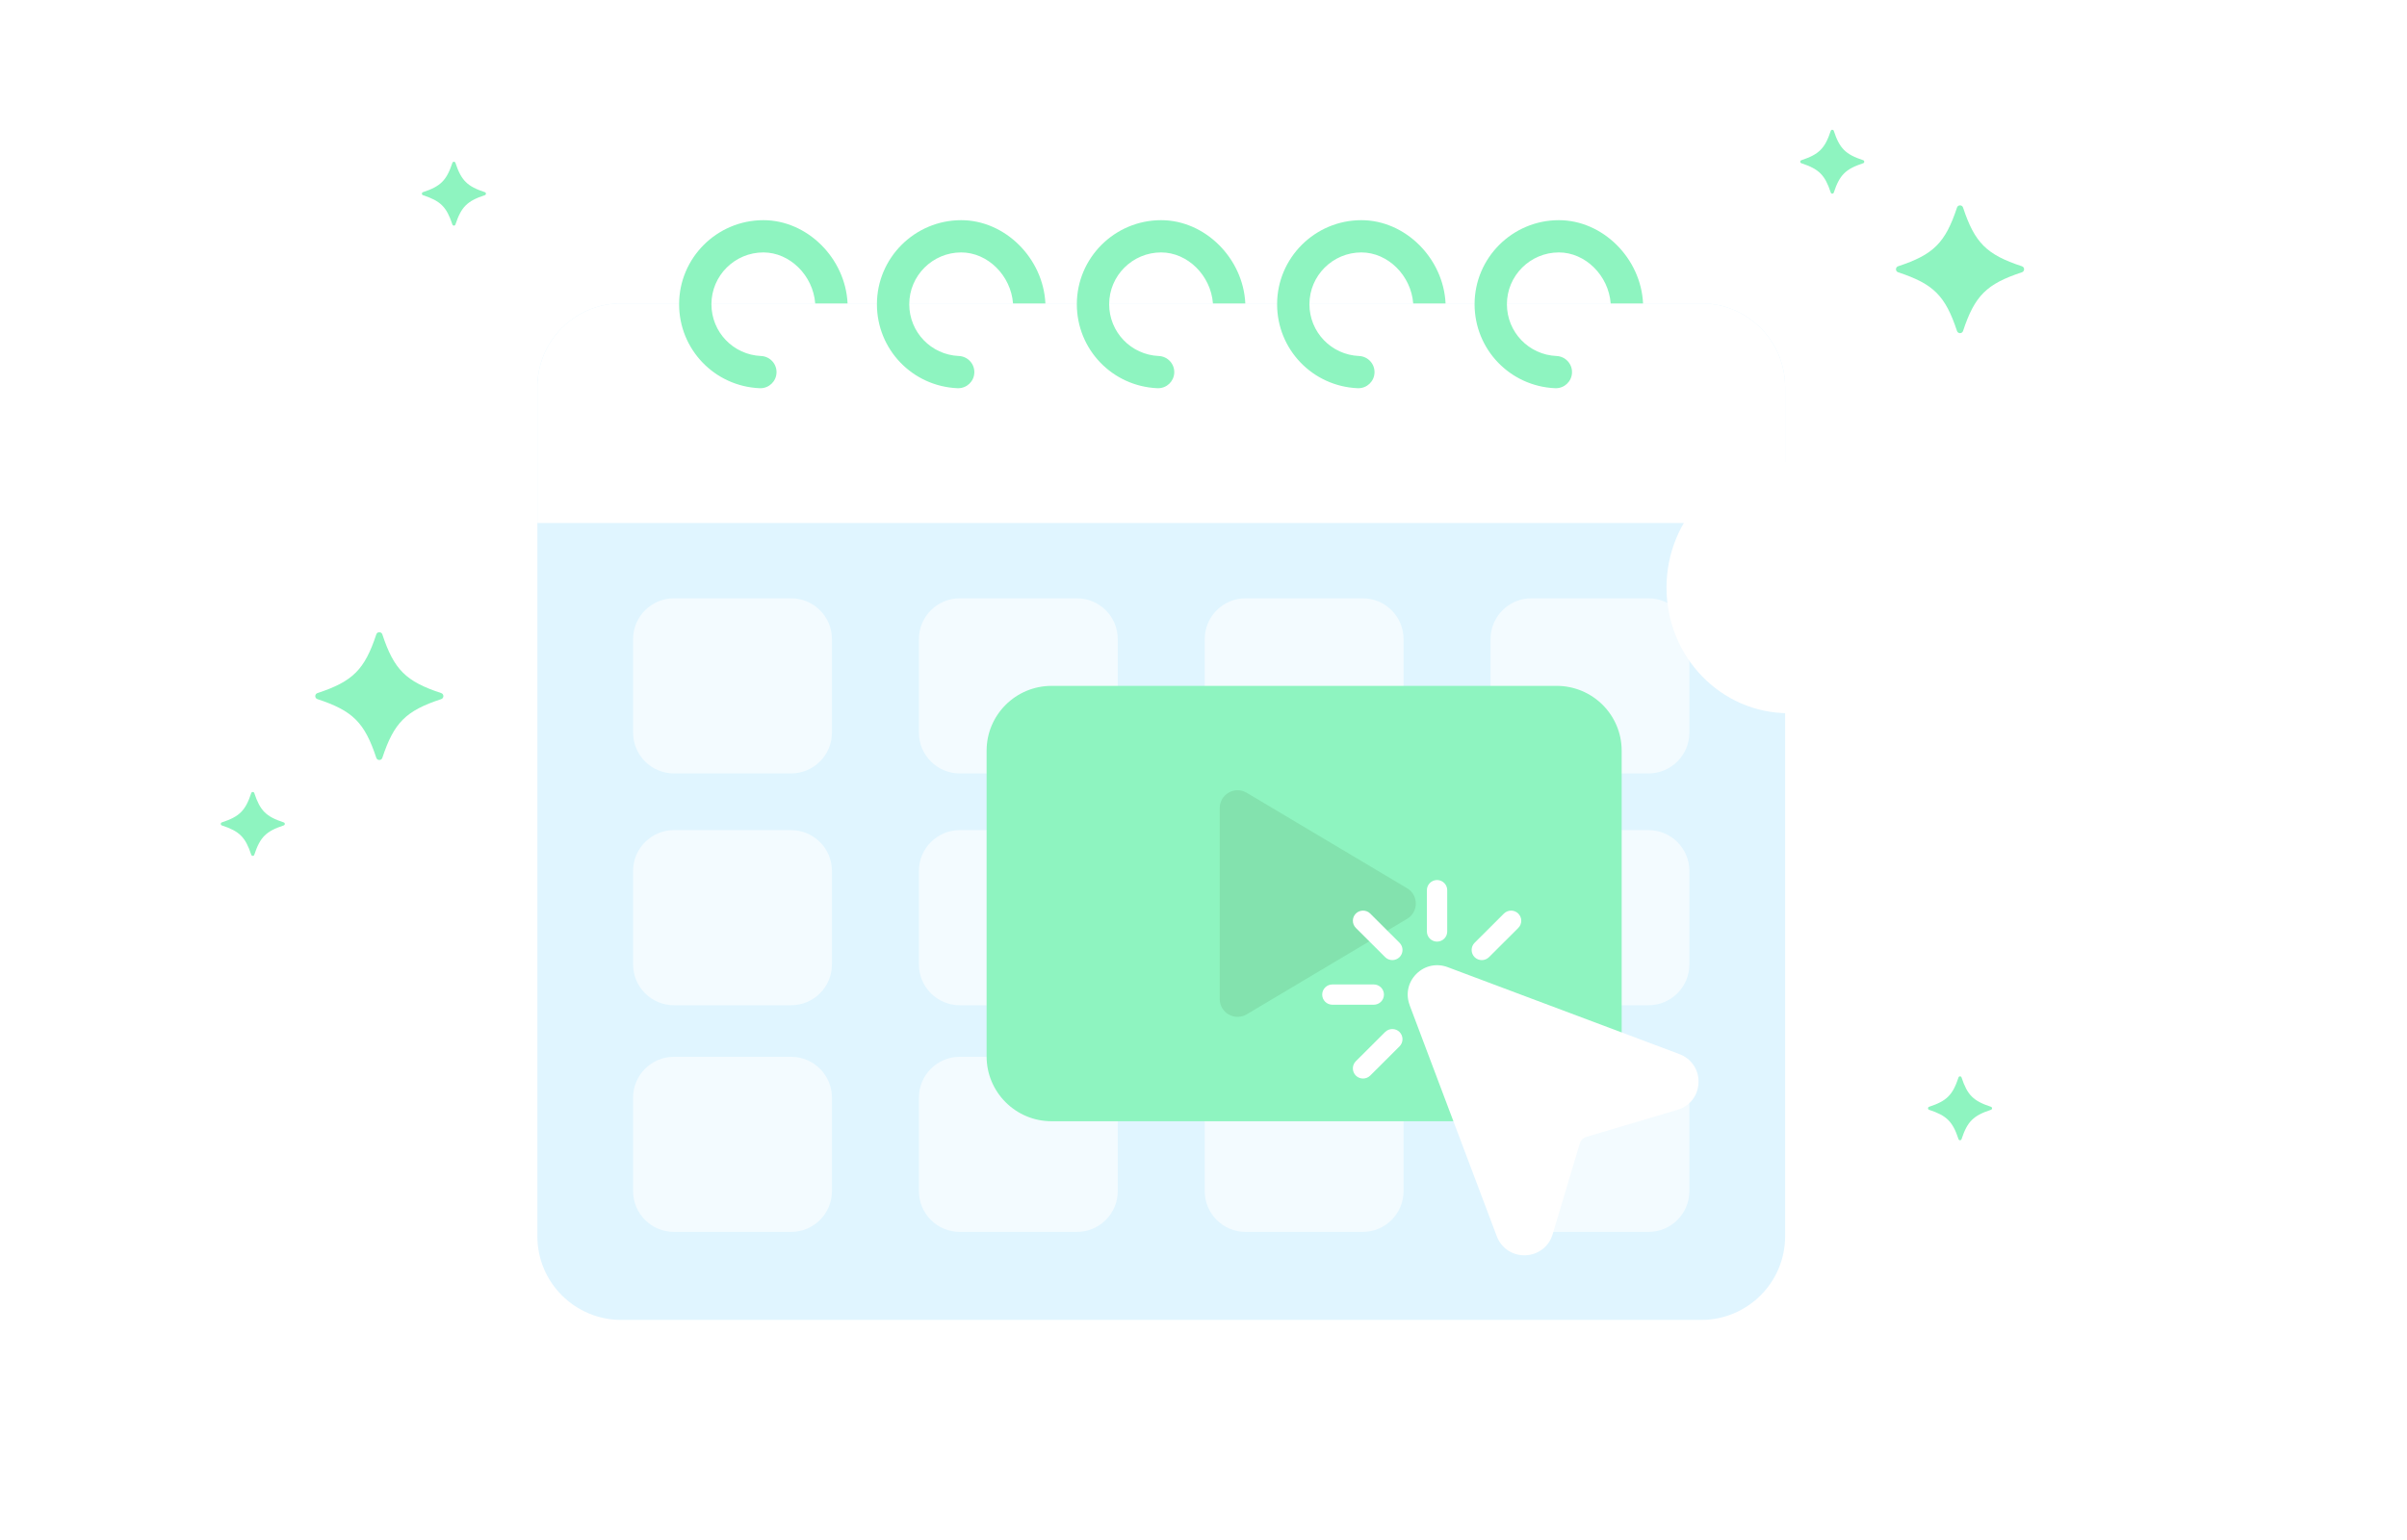 <svg width="289" height="185" viewBox="0 0 289 185" fill="none" xmlns="http://www.w3.org/2000/svg">
    <g clip-path="url(#clip0_1336_75)">
        <g filter="url(#filter0_d_1336_75)">
            <path d="M87.573 130.351C87.573 123.882 82.485 118.638 76.209 118.638C76.116 118.638 76.023 118.639 75.93 118.641C74.403 109.637 66.781 102.792 57.608 102.792C50.654 102.792 44.592 106.727 41.401 112.554C41.078 112.531 40.752 112.519 40.423 112.519C32.508 112.519 26.091 119.133 26.091 127.292C26.091 135.451 32.508 142.066 40.423 142.066C40.549 142.066 40.675 142.064 40.8 142.061V142.066H77.406V142.001C83.119 141.385 87.573 136.405 87.573 130.352V130.351Z" fill="white"/>
        </g>
        <g filter="url(#filter1_d_1336_75)">
            <path d="M223.84 109.175C223.84 105.354 226.846 102.255 230.554 102.255C230.609 102.255 230.665 102.256 230.719 102.257C231.622 96.937 236.124 92.894 241.544 92.894C245.652 92.894 249.234 95.218 251.119 98.66C251.31 98.647 251.502 98.64 251.697 98.64C256.373 98.64 260.164 102.548 260.164 107.367C260.164 112.187 256.373 116.095 251.697 116.095C251.622 116.095 251.548 116.094 251.474 116.092V116.095H229.848V116.057C226.472 115.693 223.841 112.75 223.841 109.175L223.84 109.175Z" fill="white"/>
        </g>
        <path d="M242.764 32.702C238.515 34.102 237.1 35.514 235.696 39.753C235.581 40.101 235.087 40.101 234.971 39.753C233.567 35.514 232.153 34.102 227.904 32.702C227.555 32.587 227.555 32.093 227.904 31.978C232.153 30.578 233.568 29.166 234.971 24.927C235.087 24.579 235.581 24.579 235.696 24.927C237.1 29.166 238.515 30.578 242.764 31.978C243.113 32.093 243.113 32.587 242.764 32.702Z" fill="#8EF4C0"/>
        <path d="M52.974 83.967C48.725 85.368 47.31 86.779 45.906 91.018C45.791 91.366 45.297 91.366 45.181 91.018C43.777 86.779 42.363 85.367 38.114 83.967C37.765 83.852 37.765 83.359 38.114 83.243C42.363 81.843 43.778 80.431 45.181 76.192C45.297 75.844 45.791 75.844 45.906 76.192C47.31 80.431 48.725 81.843 52.974 83.243C53.323 83.359 53.323 83.852 52.974 83.967Z" fill="#8EF4C0"/>
        <path d="M223.71 19.603C221.585 20.303 220.878 21.01 220.175 23.129C220.118 23.304 219.871 23.304 219.813 23.129C219.112 21.01 218.403 20.304 216.279 19.603C216.104 19.546 216.104 19.299 216.279 19.242C218.403 18.542 219.11 17.836 219.813 15.716C219.87 15.541 220.118 15.541 220.175 15.716C220.877 17.835 221.585 18.541 223.71 19.242C223.884 19.299 223.884 19.546 223.71 19.603Z" fill="#8EF4C0"/>
        <path d="M58.214 23.441C56.09 24.141 55.383 24.848 54.68 26.967C54.623 27.142 54.376 27.142 54.318 26.967C53.617 24.848 52.908 24.142 50.783 23.441C50.609 23.384 50.609 23.137 50.783 23.08C52.908 22.38 53.615 21.674 54.318 19.554C54.375 19.379 54.622 19.379 54.68 19.554C55.382 21.673 56.09 22.379 58.214 23.08C58.389 23.137 58.389 23.384 58.214 23.441Z" fill="#8EF4C0"/>
        <path d="M239.049 133.291C236.925 133.991 236.217 134.698 235.515 136.817C235.457 136.992 235.21 136.992 235.152 136.817C234.451 134.698 233.743 133.992 231.618 133.291C231.443 133.234 231.443 132.987 231.618 132.93C233.742 132.23 234.45 131.524 235.152 129.404C235.209 129.229 235.457 129.229 235.515 129.404C236.216 131.523 236.924 132.229 239.049 132.93C239.224 132.987 239.224 133.234 239.049 133.291Z" fill="#8EF4C0"/>
        <path d="M34.065 99.135C31.941 99.835 31.233 100.542 30.531 102.662C30.474 102.836 30.226 102.836 30.169 102.662C29.467 100.543 28.759 99.837 26.634 99.135C26.459 99.079 26.459 98.832 26.634 98.774C28.758 98.074 29.466 97.368 30.169 95.248C30.226 95.074 30.473 95.074 30.531 95.248C31.232 97.367 31.94 98.073 34.065 98.774C34.24 98.831 34.24 99.078 34.065 99.135Z" fill="#8EF4C0"/>
        <g filter="url(#filter2_d_1336_75)">
            <path d="M204.26 36.437H74.592C69.029 36.437 64.519 40.936 64.519 46.486V148.479C64.519 154.029 69.029 158.528 74.592 158.528H204.26C209.823 158.528 214.333 154.029 214.333 148.479V46.486C214.333 40.936 209.823 36.437 204.26 36.437Z" fill="#E0F5FF"/>
            <path d="M214.333 62.818V46.486C214.333 40.936 209.823 36.437 204.261 36.437H74.591C69.029 36.437 64.519 40.936 64.519 46.486V62.818H214.333Z" fill="white"/>
            <path d="M91.377 42.757C88.036 42.611 85.419 39.88 85.419 36.54C85.419 33.108 88.218 30.317 91.657 30.317C94.84 30.317 97.625 33.091 97.879 36.441H101.766C101.504 31.003 96.918 26.443 91.658 26.443C86.077 26.443 81.538 30.973 81.538 36.54C81.538 41.959 85.786 46.389 91.209 46.626C91.238 46.627 91.267 46.627 91.295 46.627C92.329 46.627 93.188 45.816 93.233 44.776C93.28 43.707 92.45 42.803 91.378 42.757H91.377Z" fill="#8EF4C0"/>
            <path d="M115.129 42.757C111.788 42.611 109.171 39.88 109.171 36.54C109.171 33.108 111.969 30.317 115.408 30.317C118.592 30.317 121.376 33.091 121.63 36.441H125.517C125.255 31.003 120.67 26.443 115.409 26.443C109.829 26.443 105.289 30.973 105.289 36.54C105.289 41.959 109.537 46.389 114.961 46.626C114.99 46.627 115.019 46.627 115.047 46.627C116.08 46.627 116.94 45.816 116.984 44.776C117.031 43.707 116.201 42.803 115.129 42.757H115.129Z" fill="#8EF4C0"/>
            <path d="M163.177 42.757C159.836 42.611 157.219 39.88 157.219 36.54C157.219 33.108 160.017 30.317 163.456 30.317C166.64 30.317 169.424 33.091 169.678 36.441H173.565C173.303 31.003 168.718 26.443 163.457 26.443C157.877 26.443 153.337 30.973 153.337 36.54C153.337 41.959 157.585 46.389 163.008 46.626C163.038 46.627 163.067 46.627 163.095 46.627C164.128 46.627 164.987 45.816 165.032 44.776C165.079 43.707 164.249 42.803 163.177 42.757H163.177Z" fill="#8EF4C0"/>
            <path d="M139.133 42.757C135.792 42.611 133.174 39.88 133.174 36.54C133.174 33.108 135.972 30.317 139.412 30.317C142.596 30.317 145.38 33.091 145.634 36.441H149.521C149.259 31.003 144.673 26.443 139.412 26.443C133.832 26.443 129.292 30.973 129.292 36.54C129.292 41.959 133.541 46.389 138.963 46.626C138.993 46.627 139.022 46.627 139.05 46.627C140.083 46.627 140.942 45.816 140.988 44.776C141.035 43.707 140.204 42.803 139.133 42.757H139.133Z" fill="#8EF4C0"/>
            <path d="M186.889 42.757C183.547 42.611 180.93 39.88 180.93 36.54C180.93 33.108 183.728 30.317 187.168 30.317C190.352 30.317 193.136 33.091 193.389 36.441H197.276C197.015 31.003 192.429 26.443 187.168 26.443C181.588 26.443 177.048 30.973 177.048 36.54C177.048 41.959 181.297 46.389 186.72 46.626C186.749 46.627 186.778 46.627 186.806 46.627C187.839 46.627 188.699 45.816 188.744 44.776C188.791 43.707 187.96 42.803 186.889 42.757H186.889Z" fill="#8EF4C0"/>
            <path opacity="0.6" d="M94.974 71.857H80.929C78.214 71.857 76.013 74.053 76.013 76.761V87.99C76.013 90.699 78.214 92.894 80.929 92.894H94.974C97.689 92.894 99.89 90.699 99.89 87.99V76.761C99.89 74.053 97.689 71.857 94.974 71.857Z" fill="white"/>
            <path opacity="0.6" d="M129.291 71.857H115.245C112.53 71.857 110.33 74.053 110.33 76.761V87.99C110.33 90.699 112.53 92.894 115.245 92.894H129.291C132.005 92.894 134.206 90.699 134.206 87.99V76.761C134.206 74.053 132.005 71.857 129.291 71.857Z" fill="white"/>
            <path opacity="0.6" d="M163.607 71.857H149.561C146.846 71.857 144.646 74.053 144.646 76.761V87.99C144.646 90.699 146.846 92.894 149.561 92.894H163.607C166.321 92.894 168.522 90.699 168.522 87.99V76.761C168.522 74.053 166.321 71.857 163.607 71.857Z" fill="white"/>
            <path opacity="0.6" d="M197.923 71.857H183.877C181.163 71.857 178.962 74.053 178.962 76.761V87.99C178.962 90.699 181.163 92.894 183.877 92.894H197.923C200.638 92.894 202.839 90.699 202.839 87.99V76.761C202.839 74.053 200.638 71.857 197.923 71.857Z" fill="white"/>
            <path opacity="0.6" d="M94.974 99.7H80.929C78.214 99.7 76.013 101.896 76.013 104.604V115.833C76.013 118.541 78.214 120.737 80.929 120.737H94.974C97.689 120.737 99.89 118.541 99.89 115.833V104.604C99.89 101.896 97.689 99.7 94.974 99.7Z" fill="white"/>
            <path opacity="0.6" d="M129.291 99.7H115.245C112.53 99.7 110.33 101.896 110.33 104.604V115.833C110.33 118.541 112.53 120.737 115.245 120.737H129.291C132.005 120.737 134.206 118.541 134.206 115.833V104.604C134.206 101.896 132.005 99.7 129.291 99.7Z" fill="white"/>
            <path d="M163.607 99.7H149.561C146.846 99.7 144.646 101.896 144.646 104.604V115.833C144.646 118.541 146.846 120.737 149.561 120.737H163.607C166.321 120.737 168.522 118.541 168.522 115.833V104.604C168.522 101.896 166.321 99.7 163.607 99.7Z" fill="#8EF4C0"/>
            <path opacity="0.6" d="M197.923 99.7H183.877C181.163 99.7 178.962 101.896 178.962 104.604V115.833C178.962 118.541 181.163 120.737 183.877 120.737H197.923C200.638 120.737 202.839 118.541 202.839 115.833V104.604C202.839 101.896 200.638 99.7 197.923 99.7Z" fill="white"/>
            <path opacity="0.6" d="M94.974 126.924H80.929C78.214 126.924 76.013 129.12 76.013 131.828V143.057C76.013 145.765 78.214 147.961 80.929 147.961H94.974C97.689 147.961 99.89 145.765 99.89 143.057V131.828C99.89 129.12 97.689 126.924 94.974 126.924Z" fill="white"/>
            <path opacity="0.6" d="M129.291 126.924H115.245C112.53 126.924 110.33 129.12 110.33 131.828V143.057C110.33 145.765 112.53 147.961 115.245 147.961H129.291C132.005 147.961 134.206 145.765 134.206 143.057V131.828C134.206 129.12 132.005 126.924 129.291 126.924Z" fill="white"/>
            <path opacity="0.6" d="M163.607 126.924H149.561C146.846 126.924 144.646 129.12 144.646 131.828V143.057C144.646 145.765 146.846 147.961 149.561 147.961H163.607C166.321 147.961 168.522 145.765 168.522 143.057V131.828C168.522 129.12 166.321 126.924 163.607 126.924Z" fill="white"/>
            <path opacity="0.6" d="M197.923 126.924H183.877C181.163 126.924 178.962 129.12 178.962 131.828V143.057C178.962 145.765 181.163 147.961 183.877 147.961H197.923C200.638 147.961 202.839 145.765 202.839 143.057V131.828C202.839 129.12 200.638 126.924 197.923 126.924Z" fill="white"/>
        </g>
        <g filter="url(#filter3_d_1336_75)">
            <path d="M262.883 73.694C262.883 67.088 257.687 61.731 251.277 61.731C251.182 61.731 251.087 61.732 250.992 61.735C249.432 52.539 241.648 45.548 232.28 45.548C225.178 45.548 218.987 49.566 215.727 55.517C215.397 55.494 215.065 55.481 214.729 55.481C206.645 55.481 200.092 62.237 200.092 70.569C200.092 78.902 206.645 85.657 214.729 85.657C214.858 85.657 214.986 85.655 215.114 85.652V85.657H252.499V85.591C258.335 84.962 262.883 79.876 262.883 73.694Z" fill="white"/>
        </g>
        <path d="M186.906 82.376H126.261C121.952 82.376 118.459 85.861 118.459 90.16V126.882C118.459 131.181 121.952 134.665 126.261 134.665H186.906C191.215 134.665 194.708 131.181 194.708 126.882V90.16C194.708 85.861 191.215 82.376 186.906 82.376Z" fill="#8EF4C0"/>
        <path d="M146.448 119.986V97.054C146.448 95.393 148.262 94.365 149.692 95.216L168.947 106.682C170.341 107.512 170.341 109.527 168.947 110.357L149.692 121.823C148.262 122.674 146.448 121.647 146.448 119.985V119.986Z" fill="#83E2AE"/>
        <g filter="url(#filter4_d_1336_75)">
            <path d="M169.243 120.708L179.713 148.478C180.244 149.88 181.531 150.765 183.017 150.765H183.147C184.689 150.708 185.978 149.722 186.417 148.247L189.693 137.294C189.801 136.939 190.077 136.662 190.432 136.556L201.411 133.294C202.891 132.854 203.884 131.575 203.934 130.032C203.991 128.494 203.087 127.147 201.642 126.602L173.808 116.156C172.493 115.661 171.052 115.971 170.058 116.969C169.063 117.961 168.754 119.391 169.25 120.71L169.244 120.708L169.243 120.708Z" fill="white"/>
            <path d="M168.036 113.232L164.518 109.722C164.044 109.249 163.27 109.249 162.791 109.722C162.316 110.196 162.316 110.968 162.791 111.445L166.309 114.955C166.547 115.193 166.863 115.31 167.174 115.31C167.484 115.31 167.8 115.191 168.038 114.955C168.513 114.482 168.513 113.71 168.038 113.232H168.036Z" fill="white"/>
            <path d="M158.752 119.454C158.752 120.126 159.299 120.671 159.972 120.671H164.946C165.619 120.671 166.166 120.126 166.166 119.454C166.166 118.783 165.619 118.237 164.946 118.237H159.972C159.299 118.237 158.752 118.783 158.752 119.454Z" fill="white"/>
            <path d="M166.308 123.948L162.789 127.458C162.315 127.931 162.315 128.703 162.789 129.181C163.028 129.419 163.343 129.536 163.654 129.536C163.965 129.536 164.28 129.417 164.518 129.181L168.037 125.671C168.511 125.198 168.511 124.425 168.037 123.948C167.562 123.474 166.788 123.474 166.31 123.948H166.308Z" fill="white"/>
            <path d="M178.777 114.958L182.296 111.448C182.77 110.974 182.77 110.202 182.296 109.725C181.821 109.251 181.047 109.251 180.568 109.725L177.05 113.235C176.576 113.708 176.576 114.48 177.05 114.958C177.288 115.195 177.604 115.312 177.915 115.312C178.225 115.312 178.541 115.194 178.779 114.958H178.777Z" fill="white"/>
            <path d="M173.762 111.875V106.912C173.762 106.241 173.215 105.695 172.542 105.695C171.869 105.695 171.322 106.241 171.322 106.912V111.875C171.322 112.546 171.869 113.092 172.542 113.092C173.215 113.092 173.762 112.546 173.762 111.875Z" fill="white"/>
        </g>
    </g>
    <defs>
        <filter id="filter0_d_1336_75" x="-1.909" y="74.793" width="117.482" height="95.273" filterUnits="userSpaceOnUse" color-interpolation-filters="sRGB">
            <feFlood flood-opacity="0" result="BackgroundImageFix"/>
            <feColorMatrix in="SourceAlpha" type="matrix" values="0 0 0 0 0 0 0 0 0 0 0 0 0 0 0 0 0 0 127 0" result="hardAlpha"/>
            <feOffset/>
            <feGaussianBlur stdDeviation="14"/>
            <feColorMatrix type="matrix" values="0 0 0 0 0.208 0 0 0 0 0.514 0 0 0 0 0.718 0 0 0 0.5 0"/>
            <feBlend mode="normal" in2="BackgroundImageFix" result="effect1_dropShadow_1336_75"/>
            <feBlend mode="normal" in="SourceGraphic" in2="effect1_dropShadow_1336_75" result="shape"/>
        </filter>
        <filter id="filter1_d_1336_75" x="195.84" y="64.894" width="92.323" height="79.202" filterUnits="userSpaceOnUse" color-interpolation-filters="sRGB">
            <feFlood flood-opacity="0" result="BackgroundImageFix"/>
            <feColorMatrix in="SourceAlpha" type="matrix" values="0 0 0 0 0 0 0 0 0 0 0 0 0 0 0 0 0 0 127 0" result="hardAlpha"/>
            <feOffset/>
            <feGaussianBlur stdDeviation="14"/>
            <feColorMatrix type="matrix" values="0 0 0 0 0.208 0 0 0 0 0.514 0 0 0 0 0.718 0 0 0 0.5 0"/>
            <feBlend mode="normal" in2="BackgroundImageFix" result="effect1_dropShadow_1336_75"/>
            <feBlend mode="normal" in="SourceGraphic" in2="effect1_dropShadow_1336_75" result="shape"/>
        </filter>
        <filter id="filter2_d_1336_75" x="36.52" y="-1.557" width="205.813" height="188.084" filterUnits="userSpaceOnUse" color-interpolation-filters="sRGB">
            <feFlood flood-opacity="0" result="BackgroundImageFix"/>
            <feColorMatrix in="SourceAlpha" type="matrix" values="0 0 0 0 0 0 0 0 0 0 0 0 0 0 0 0 0 0 127 0" result="hardAlpha"/>
            <feOffset/>
            <feGaussianBlur stdDeviation="14"/>
            <feColorMatrix type="matrix" values="0 0 0 0 0.208 0 0 0 0 0.514 0 0 0 0 0.718 0 0 0 0.5 0"/>
            <feBlend mode="normal" in2="BackgroundImageFix" result="effect1_dropShadow_1336_75"/>
            <feBlend mode="normal" in="SourceGraphic" in2="effect1_dropShadow_1336_75" result="shape"/>
        </filter>
        <filter id="filter3_d_1336_75" x="172.092" y="17.548" width="118.791" height="96.108" filterUnits="userSpaceOnUse" color-interpolation-filters="sRGB">
            <feFlood flood-opacity="0" result="BackgroundImageFix"/>
            <feColorMatrix in="SourceAlpha" type="matrix" values="0 0 0 0 0 0 0 0 0 0 0 0 0 0 0 0 0 0 127 0" result="hardAlpha"/>
            <feOffset/>
            <feGaussianBlur stdDeviation="14"/>
            <feColorMatrix type="matrix" values="0 0 0 0 0.208 0 0 0 0 0.514 0 0 0 0 0.718 0 0 0 0.5 0"/>
            <feBlend mode="normal" in2="BackgroundImageFix" result="effect1_dropShadow_1336_75"/>
            <feBlend mode="normal" in="SourceGraphic" in2="effect1_dropShadow_1336_75" result="shape"/>
        </filter>
        <filter id="filter4_d_1336_75" x="130.752" y="77.695" width="101.185" height="101.07" filterUnits="userSpaceOnUse" color-interpolation-filters="sRGB">
            <feFlood flood-opacity="0" result="BackgroundImageFix"/>
            <feColorMatrix in="SourceAlpha" type="matrix" values="0 0 0 0 0 0 0 0 0 0 0 0 0 0 0 0 0 0 127 0" result="hardAlpha"/>
            <feOffset/>
            <feGaussianBlur stdDeviation="14"/>
            <feColorMatrix type="matrix" values="0 0 0 0 0.208 0 0 0 0 0.514 0 0 0 0 0.718 0 0 0 0.5 0"/>
            <feBlend mode="normal" in2="BackgroundImageFix" result="effect1_dropShadow_1336_75"/>
            <feBlend mode="normal" in="SourceGraphic" in2="effect1_dropShadow_1336_75" result="shape"/>
        </filter>
        <clipPath id="clip0_1336_75">
            <rect width="289" height="185" fill="white"/>
        </clipPath>
    </defs>
</svg>
